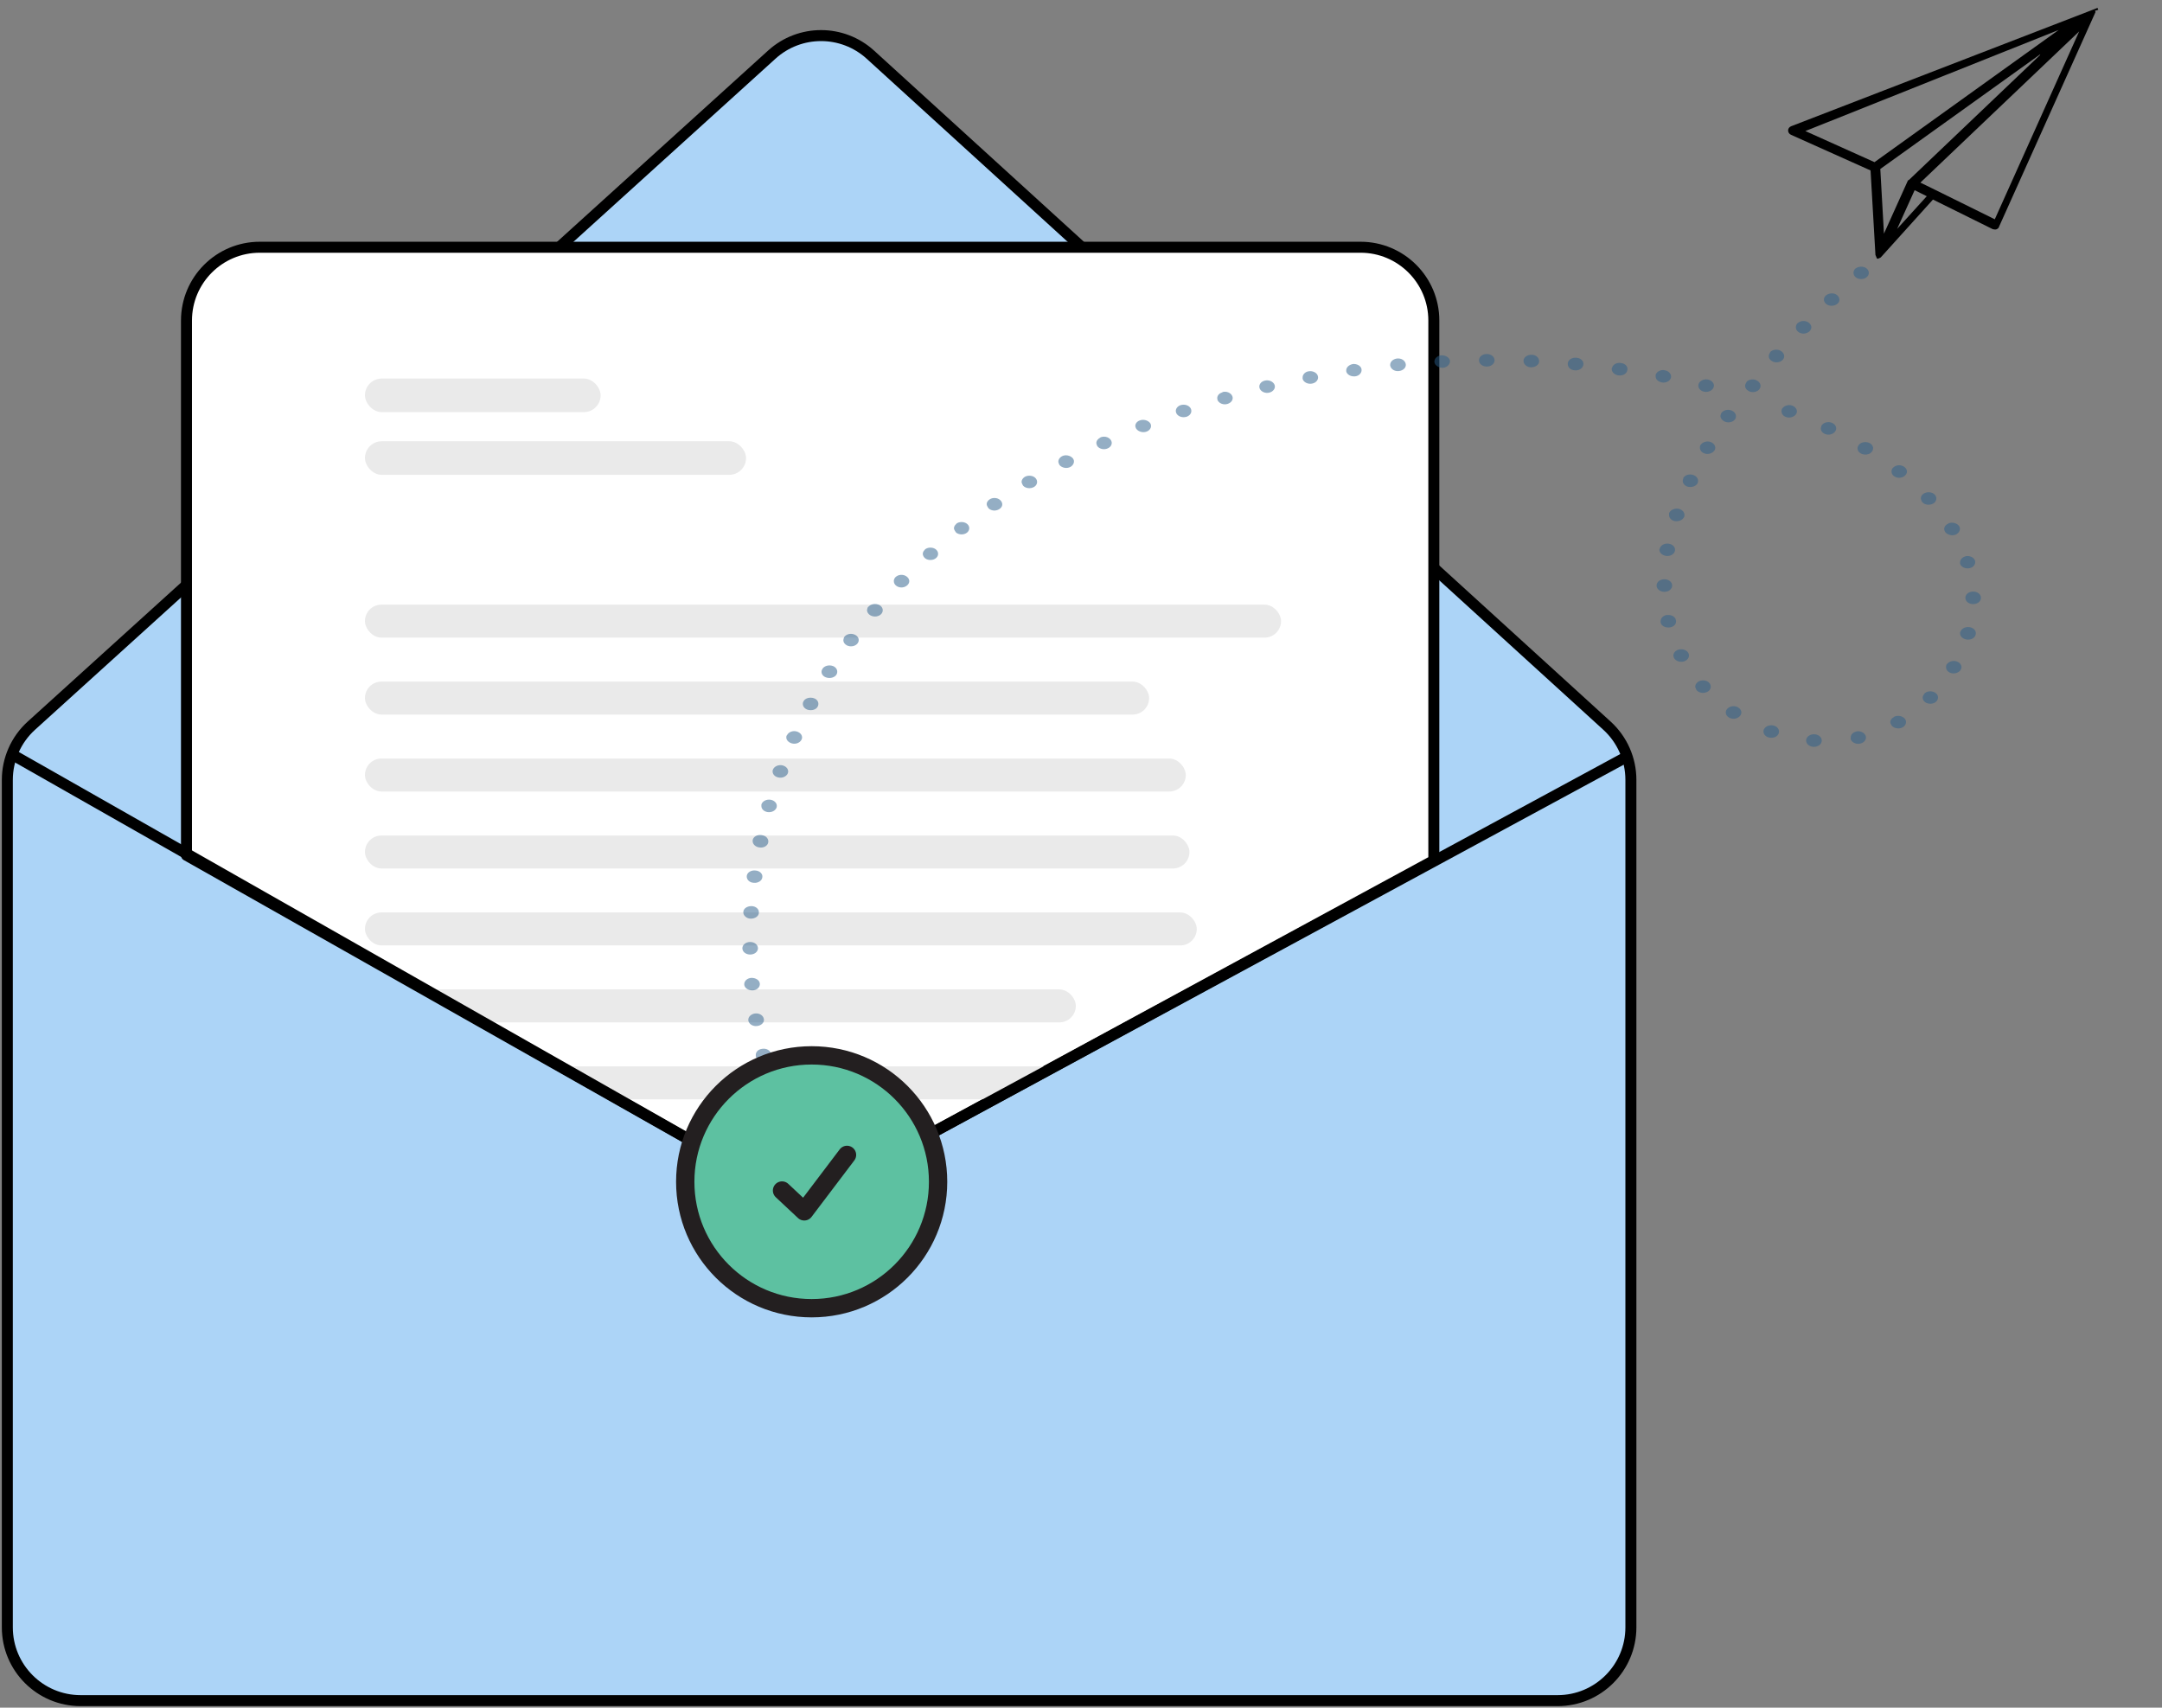 <svg width="590" height="466" viewBox="0 0 590 466" fill="none" xmlns="http://www.w3.org/2000/svg">
<rect x="0" y="0" width="590" height="466" fill="#808080" stroke="none"/>
<path d="M2 444.088V212.841C2 207.196 4.386 201.813 8.569 198.022L210.634 14.893C218.27 7.972 229.914 7.987 237.533 14.927L438.533 198.026C442.693 201.816 445.064 207.183 445.064 212.811V444.088C445.064 455.134 436.11 464.088 425.064 464.088H22C10.954 464.088 2 455.134 2 444.088Z" fill="#ACD4F7" stroke="black" stroke-width="3" stroke-linecap="round" stroke-linejoin="round"/>
<path d="M50.89 87.469V233.399L218.818 328.418L391.285 234.817V87.469C391.285 76.423 382.331 67.469 371.285 67.469H70.89C59.844 67.469 50.89 76.423 50.89 87.469Z" fill="white" stroke="black" stroke-width="3" stroke-linecap="round" stroke-linejoin="round"/>
<mask id="mask0_528_285" style="mask-type:alpha" maskUnits="userSpaceOnUse" x="50" y="67" width="342" height="262">
<path d="M50.89 87.469V233.399L218.819 328.418L391.286 234.817V87.469C391.286 76.423 382.332 67.469 371.286 67.469H70.89C59.844 67.469 50.89 76.423 50.89 87.469Z" fill="white"/>
</mask>
<g mask="url(#mask0_528_285)">
<rect x="99.593" y="103.303" width="64.316" height="9.167" rx="4.583" fill="#EAEAEA"/>
<rect x="99.593" y="120.414" width="104" height="9.167" rx="4.583" fill="#EAEAEA"/>
<rect x="99.593" y="165" width="250" height="9" rx="4.5" fill="#EAEAEA"/>
<rect x="99.593" y="186" width="214" height="9" rx="4.5" fill="#EAEAEA"/>
<rect x="99.593" y="207" width="224" height="9" rx="4.5" fill="#EAEAEA"/>
<rect x="99.593" y="228" width="225" height="9" rx="4.5" fill="#EAEAEA"/>
<rect x="99.593" y="249" width="227" height="9" rx="4.5" fill="#EAEAEA"/>
<rect x="99.593" y="270" width="194" height="9" rx="4.5" fill="#EAEAEA"/>
<rect x="99.593" y="291" width="224" height="9" rx="4.5" fill="#EAEAEA"/>
</g>
<path d="M3.833 206.194L218.81 328.419L443.231 206.904" stroke="black" stroke-width="3" stroke-linecap="round" stroke-linejoin="round"/>
<g opacity="0.5">
<path d="M204.718 257.061C205.909 257.061 206.844 257.814 206.844 258.773C206.844 259.731 205.909 260.484 204.718 260.484C203.528 260.484 202.592 259.731 202.592 258.773C202.592 257.814 203.528 257.061 204.718 257.061ZM202.847 248.915C202.847 247.957 203.868 247.272 205.058 247.272C206.249 247.272 207.184 248.094 207.099 249.052C207.099 250.01 206.079 250.695 204.888 250.695C203.783 250.695 202.847 249.874 202.847 248.984L202.847 248.915ZM205.058 266.85C206.249 266.85 207.269 267.466 207.354 268.425C207.439 269.383 206.589 270.204 205.398 270.273C204.208 270.273 203.187 269.657 203.102 268.698C203.102 268.698 203.102 268.63 203.102 268.562C203.102 267.672 203.953 266.919 205.058 266.85ZM203.783 239.058C203.868 238.1 204.973 237.415 206.164 237.552C207.354 237.62 208.204 238.51 208.034 239.4C207.949 240.359 206.844 241.043 205.653 240.906C204.548 240.838 203.783 240.085 203.783 239.195C203.783 239.195 203.783 239.058 203.783 238.989L203.783 239.058ZM206.079 276.571C207.269 276.434 208.289 277.118 208.459 278.077C208.63 279.035 207.779 279.856 206.589 279.993C205.398 280.13 204.378 279.446 204.208 278.487C204.208 278.487 204.208 278.35 204.208 278.282C204.208 277.461 204.973 276.708 206.079 276.571ZM205.398 229.269C205.568 228.311 206.674 227.695 207.864 227.9C209.055 228.037 209.82 228.927 209.65 229.885C209.48 230.843 208.374 231.46 207.184 231.254C206.164 231.117 205.398 230.364 205.398 229.543C205.398 229.543 205.398 229.337 205.398 229.269ZM207.949 286.223C209.14 286.017 210.245 286.633 210.415 287.592C210.67 288.482 209.905 289.44 208.715 289.577C207.524 289.782 206.419 289.166 206.249 288.208C206.249 288.208 206.249 288.002 206.249 287.866C206.249 287.044 206.929 286.36 207.949 286.223ZM207.779 219.549C208.034 218.659 209.14 218.043 210.33 218.248C211.436 218.453 212.201 219.343 211.946 220.302C211.691 221.191 210.585 221.807 209.395 221.602C208.374 221.397 207.779 220.712 207.779 219.959C207.779 219.959 207.779 219.685 207.779 219.549ZM210.415 295.806C211.521 295.601 212.711 296.148 212.966 297.038C213.221 297.928 212.541 298.887 211.436 299.092C210.33 299.297 209.14 298.75 208.885 297.86C208.885 297.86 208.885 297.586 208.885 297.449C208.885 296.696 209.565 296.012 210.5 295.806L210.415 295.806ZM210.925 210.033C211.265 209.144 212.456 208.596 213.561 208.87C214.667 209.143 215.347 210.102 215.007 210.992C214.667 211.882 213.476 212.429 212.371 212.156C211.436 211.95 210.84 211.266 210.84 210.513C210.84 210.513 210.84 210.17 210.925 210.033ZM213.731 305.253C214.837 304.979 216.027 305.458 216.452 306.348C216.793 307.238 216.197 308.196 215.092 308.47C213.987 308.744 212.796 308.265 212.456 307.375C212.456 307.375 212.371 307.033 212.371 306.827C212.371 306.074 212.966 305.458 213.816 305.184L213.731 305.253ZM214.752 200.655C215.177 199.765 216.367 199.286 217.473 199.628C218.578 199.971 219.173 200.929 218.748 201.819C218.323 202.709 217.133 203.188 216.027 202.846C215.177 202.572 214.582 201.956 214.582 201.271C214.582 201.271 214.582 200.861 214.667 200.724L214.752 200.655ZM219.258 191.414C219.684 190.524 220.959 190.182 222.065 190.524C223.17 190.866 223.595 191.893 223.17 192.783C222.745 193.673 221.469 194.015 220.364 193.673C219.599 193.399 219.088 192.783 219.088 192.098C219.088 192.098 219.088 191.619 219.258 191.414ZM224.445 182.515C224.956 181.694 226.231 181.351 227.336 181.762C228.357 182.173 228.782 183.2 228.272 184.089C227.762 184.911 226.486 185.253 225.381 184.842C224.615 184.569 224.19 183.952 224.19 183.336C224.19 183.336 224.19 182.789 224.445 182.583L224.445 182.515ZM230.398 173.821C230.993 173 232.268 172.726 233.289 173.205C234.309 173.684 234.649 174.711 234.054 175.533C233.459 176.354 232.183 176.628 231.163 176.149C230.483 175.806 230.142 175.259 230.142 174.711C230.142 174.711 230.227 174.095 230.398 173.821ZM237.03 165.538C237.71 164.785 238.986 164.58 240.006 165.128C240.941 165.675 241.197 166.702 240.516 167.524C239.836 168.277 238.561 168.482 237.54 167.934C236.945 167.592 236.605 167.044 236.605 166.497C236.605 166.497 236.69 165.812 236.945 165.538L237.03 165.538ZM244.343 157.529C245.108 156.776 246.383 156.639 247.319 157.255C248.254 157.872 248.424 158.898 247.659 159.651C246.894 160.404 245.618 160.541 244.683 159.925C244.173 159.583 243.918 159.104 243.918 158.556C243.918 158.214 244.088 157.803 244.343 157.529ZM252.336 149.999C253.101 149.315 254.461 149.246 255.312 149.862C256.162 150.479 256.247 151.574 255.482 152.258C254.717 152.943 253.356 153.011 252.506 152.395C252.081 152.053 251.825 151.574 251.825 151.163C251.825 150.752 251.996 150.342 252.421 149.999L252.336 149.999ZM260.924 142.949C261.774 142.264 263.135 142.332 263.9 142.949C264.75 143.633 264.665 144.728 263.9 145.344C263.05 146.029 261.689 145.961 260.924 145.344C260.924 145.344 260.329 144.591 260.329 144.181C260.329 143.702 260.584 143.291 261.009 142.949L260.924 142.949ZM270.022 136.309C270.872 135.692 272.233 135.761 272.998 136.514C273.764 137.267 273.679 138.294 272.743 138.91C271.808 139.526 270.532 139.457 269.767 138.704C269.767 138.704 269.257 138.02 269.257 137.609C269.257 137.13 269.512 136.651 270.022 136.309ZM279.631 130.148C280.566 129.6 281.927 129.737 282.607 130.49C283.287 131.243 283.117 132.338 282.182 132.886C281.246 133.433 279.886 133.297 279.206 132.544C279.206 132.544 278.78 131.859 278.78 131.517C278.78 130.969 279.121 130.49 279.631 130.148ZM289.75 124.534C290.685 123.987 292.045 124.261 292.726 125.014C293.406 125.767 293.066 126.862 292.13 127.41C291.11 127.957 289.835 127.683 289.154 126.93C289.154 126.93 288.814 126.314 288.814 125.972C288.814 125.424 289.154 124.877 289.75 124.534ZM300.208 119.4C301.229 118.921 302.504 119.195 303.099 120.017C303.695 120.838 303.355 121.865 302.334 122.344C301.314 122.823 300.038 122.549 299.443 121.728C299.443 121.728 299.188 121.18 299.188 120.906C299.188 120.29 299.613 119.743 300.293 119.4L300.208 119.4ZM311.007 114.746C312.028 114.335 313.303 114.677 313.898 115.499C314.409 116.32 313.983 117.347 312.963 117.758C311.943 118.168 310.667 117.826 310.072 117.005C310.072 117.005 309.817 116.525 309.817 116.252C309.817 115.635 310.242 115.019 311.007 114.746ZM322.147 110.57C323.252 110.228 324.442 110.57 324.952 111.46C325.378 112.35 324.953 113.308 323.847 113.719C322.742 114.061 321.551 113.719 321.041 112.829C321.041 112.829 320.871 112.418 320.871 112.144C320.871 111.46 321.381 110.844 322.147 110.57ZM333.541 107.01C334.646 106.668 335.837 107.147 336.262 108.037C336.687 108.927 336.092 109.885 334.986 110.228C333.881 110.57 332.69 110.091 332.265 109.201C332.265 109.201 332.18 108.79 332.18 108.653C332.18 107.969 332.69 107.284 333.626 107.079L333.541 107.01ZM345.19 103.861C346.295 103.588 347.486 104.135 347.826 105.025C348.166 105.915 347.486 106.873 346.38 107.147C345.275 107.421 344.085 106.873 343.745 105.983C343.745 105.983 343.659 105.641 343.659 105.504C343.659 104.751 344.255 104.067 345.19 103.861ZM357.094 101.329C358.2 101.123 359.39 101.671 359.645 102.629C359.9 103.519 359.22 104.477 358.03 104.683C356.924 104.888 355.734 104.341 355.479 103.382C355.479 103.382 355.479 103.108 355.479 102.971C355.479 102.218 356.159 101.465 357.094 101.329ZM369.084 99.343C370.274 99.207 371.38 99.823 371.55 100.713C371.72 101.671 370.955 102.561 369.849 102.698C368.659 102.835 367.553 102.218 367.383 101.329C367.383 101.329 367.383 101.123 367.383 101.055C367.383 100.233 368.148 99.549 369.169 99.343L369.084 99.343ZM381.243 97.837C382.434 97.701 383.454 98.385 383.624 99.343C383.794 100.302 382.944 101.123 381.754 101.26C380.563 101.397 379.543 100.713 379.373 99.754C379.373 99.754 379.373 99.617 379.373 99.549C379.373 98.727 380.138 97.974 381.243 97.837ZM393.403 96.948C394.593 96.948 395.614 97.632 395.699 98.522C395.699 99.48 394.848 100.302 393.743 100.37C392.553 100.37 391.532 99.686 391.447 98.796C391.447 98.796 391.447 98.727 391.447 98.659C391.447 97.769 392.297 97.016 393.403 96.948ZM405.732 96.605C406.923 96.605 407.858 97.358 407.858 98.317C407.858 99.275 406.923 100.028 405.732 100.028C404.542 100.028 403.607 99.275 403.607 98.317C403.607 97.358 404.542 96.605 405.732 96.605ZM415.766 98.454C415.766 97.495 416.787 96.811 417.977 96.811C419.167 96.811 420.018 97.632 420.018 98.59C420.018 99.549 418.997 100.233 417.807 100.233C416.701 100.233 415.766 99.412 415.766 98.522C415.766 98.522 415.766 98.522 415.766 98.454ZM427.841 99.138C427.926 98.18 429.031 97.495 430.221 97.632C431.412 97.701 432.262 98.59 432.092 99.549C431.922 100.507 430.902 101.192 429.711 101.055C428.606 100.986 427.841 100.233 427.841 99.343C427.841 99.343 427.841 99.207 427.841 99.138ZM439.915 100.439C440.085 99.48 441.191 98.864 442.381 99.07C443.571 99.207 444.337 100.096 444.082 101.055C443.912 102.013 442.806 102.629 441.616 102.424C440.595 102.287 439.83 101.534 439.83 100.713C439.83 100.713 439.83 100.507 439.83 100.439L439.915 100.439ZM451.819 102.287C452.075 101.397 453.265 100.781 454.37 101.055C455.476 101.26 456.241 102.218 455.986 103.108C455.731 103.998 454.54 104.614 453.435 104.341C452.415 104.135 451.819 103.451 451.819 102.698C451.819 102.698 451.819 102.424 451.819 102.287ZM454.2 158.077C455.391 158.077 456.326 158.83 456.326 159.788C456.326 160.747 455.391 161.5 454.2 161.5C453.01 161.5 452.075 160.747 452.075 159.788C452.075 158.83 453.01 158.077 454.2 158.077ZM452.925 149.794C453.095 148.836 454.2 148.22 455.306 148.356C456.496 148.493 457.261 149.383 457.091 150.273C456.921 151.232 455.816 151.848 454.711 151.711C453.69 151.574 452.84 150.889 452.84 149.999C452.84 149.999 452.84 149.862 452.84 149.794L452.925 149.794ZM454.881 167.866C456.071 167.66 457.176 168.277 457.346 169.235C457.602 170.193 456.836 171.083 455.646 171.22C454.455 171.357 453.35 170.809 453.18 169.851C453.18 169.851 453.18 169.646 453.18 169.509C453.18 168.687 453.86 168.003 454.881 167.797L454.881 167.866ZM455.476 140.074C455.816 139.184 456.921 138.636 458.112 138.841C459.217 139.115 459.897 140.005 459.642 140.963C459.302 141.853 458.197 142.401 457.006 142.196C456.071 141.99 455.476 141.306 455.476 140.553C455.476 140.553 455.476 140.279 455.476 140.142L455.476 140.074ZM457.942 177.312C459.047 176.97 460.238 177.312 460.748 178.202C461.173 179.092 460.748 180.051 459.642 180.461C458.537 180.804 457.347 180.461 456.836 179.571C456.836 179.571 456.666 179.161 456.666 178.887C456.666 178.202 457.176 177.586 457.942 177.312ZM459.302 130.558C459.727 129.669 460.918 129.258 462.023 129.6C463.129 129.942 463.639 130.901 463.299 131.791C462.874 132.68 461.683 133.091 460.578 132.817C459.727 132.544 459.217 131.928 459.217 131.243C459.217 131.243 459.217 130.832 459.387 130.627L459.302 130.558ZM463.469 186.006C464.404 185.458 465.765 185.595 466.445 186.348C467.125 187.101 466.955 188.197 466.02 188.744C465.084 189.292 463.724 189.155 463.044 188.402C463.044 188.402 462.618 187.717 462.618 187.375C462.618 186.828 462.959 186.348 463.469 186.006ZM463.554 104.751C463.894 103.861 465.084 103.314 466.19 103.588C467.295 103.861 467.975 104.82 467.635 105.71C467.295 106.6 466.105 107.147 464.999 106.873C464.064 106.668 463.469 105.983 463.469 105.23C463.469 105.23 463.469 104.888 463.554 104.751ZM464.064 121.454C464.574 120.633 465.85 120.222 466.87 120.633C467.89 121.043 468.401 122.07 467.89 122.892C467.38 123.713 466.105 124.124 465.084 123.713C464.319 123.439 463.894 122.823 463.894 122.139C463.894 122.139 463.894 121.659 464.064 121.386L464.064 121.454ZM469.761 112.692C470.356 111.871 471.632 111.597 472.652 112.076C473.673 112.555 474.013 113.582 473.502 114.403C472.907 115.225 471.632 115.499 470.611 115.019C469.931 114.677 469.506 114.129 469.506 113.513C469.506 113.513 469.591 112.966 469.761 112.692ZM471.462 193.331C472.227 192.578 473.588 192.509 474.438 193.125C475.373 193.741 475.458 194.837 474.693 195.521C473.928 196.274 472.567 196.343 471.717 195.727C471.207 195.384 470.952 194.905 470.952 194.426C470.952 194.015 471.122 193.673 471.462 193.331ZM481.41 198.944C481.921 198.054 483.111 197.712 484.216 198.054C485.322 198.465 485.747 199.423 485.322 200.313C484.897 201.203 483.621 201.545 482.516 201.203C481.751 200.929 481.24 200.313 481.24 199.628C481.24 199.628 481.24 199.149 481.41 198.944ZM483.026 96.126C483.706 95.373 485.067 95.168 486.002 95.784C486.937 96.332 487.193 97.427 486.512 98.18C485.832 98.933 484.472 99.138 483.536 98.522C482.941 98.18 482.686 97.701 482.686 97.153C482.686 96.811 482.856 96.468 483.111 96.126L483.026 96.126ZM486.342 111.528C486.852 110.707 488.128 110.296 489.148 110.707C490.169 111.118 490.679 112.144 490.169 112.966C489.658 113.787 488.383 114.198 487.363 113.787C486.597 113.513 486.172 112.897 486.172 112.213C486.172 112.213 486.172 111.734 486.342 111.46L486.342 111.528ZM490.509 88.254C491.274 87.501 492.55 87.364 493.485 87.98C494.42 88.596 494.59 89.623 493.825 90.376C493.06 91.129 491.784 91.266 490.849 90.65C490.339 90.308 490.084 89.828 490.084 89.281C490.084 88.938 490.254 88.528 490.509 88.185L490.509 88.254ZM492.89 201.956C492.975 200.997 493.995 200.313 495.185 200.381C496.376 200.45 497.226 201.271 497.141 202.23C497.056 203.188 496.036 203.873 494.845 203.804C493.74 203.736 492.89 202.983 492.89 202.093C492.89 202.093 492.89 202.024 492.89 201.956ZM497.141 116.046C497.736 115.225 499.012 114.951 500.032 115.43C501.053 115.909 501.393 116.936 500.798 117.758C500.202 118.579 498.927 118.853 497.906 118.374C497.226 118.031 496.886 117.484 496.886 116.936C496.886 116.936 496.971 116.32 497.141 116.046ZM498.247 80.656C499.012 79.971 500.372 79.834 501.223 80.45C502.073 81.066 502.243 82.162 501.478 82.846C500.713 83.531 499.352 83.668 498.502 83.051C497.992 82.709 497.736 82.23 497.736 81.751C497.736 81.34 497.906 80.998 498.247 80.656ZM506.495 199.628C507.6 199.355 508.791 199.902 509.131 200.792C509.471 201.682 508.791 202.64 507.685 202.914C506.58 203.188 505.389 202.64 505.049 201.751C505.049 201.751 505.049 201.477 505.049 201.271C505.049 200.518 505.644 199.834 506.58 199.628L506.495 199.628ZM506.325 73.331C507.09 72.646 508.45 72.578 509.301 73.194C510.151 73.81 510.236 74.905 509.471 75.59C508.705 76.275 507.345 76.343 506.495 75.727C505.984 75.385 505.814 74.905 505.814 74.426C505.814 74.016 505.984 73.605 506.325 73.263L506.325 73.331ZM507.345 121.317C508.025 120.564 509.386 120.427 510.321 120.975C511.256 121.522 511.427 122.618 510.746 123.371C510.066 124.124 508.705 124.261 507.77 123.713C507.175 123.371 506.92 122.892 506.92 122.344C506.92 122.002 507.09 121.591 507.345 121.317ZM516.783 195.658C517.719 195.11 519.079 195.316 519.76 196.069C520.44 196.822 520.185 197.917 519.249 198.465C518.314 199.012 516.954 198.807 516.273 198.054C516.273 198.054 515.848 197.438 515.848 197.096C515.848 196.548 516.188 196 516.783 195.727L516.783 195.658ZM516.783 127.478C517.634 126.793 518.909 126.793 519.76 127.478C520.61 128.163 520.61 129.189 519.76 129.874C518.909 130.558 517.634 130.558 516.783 129.874C516.358 129.532 516.188 129.121 516.188 128.642C516.188 128.231 516.358 127.752 516.783 127.478ZM525.032 134.666C525.967 134.118 527.327 134.255 528.008 135.008C528.688 135.761 528.518 136.856 527.582 137.404C526.647 137.951 525.287 137.815 524.606 137.062C524.606 137.062 524.181 136.377 524.181 136.035C524.181 135.487 524.436 135.008 525.032 134.666ZM525.117 189.292C525.882 188.539 527.157 188.47 528.093 189.018C529.028 189.634 529.113 190.661 528.433 191.414C527.668 192.167 526.392 192.235 525.457 191.688C524.946 191.346 524.691 190.866 524.691 190.387C524.691 190.045 524.861 189.634 525.202 189.292L525.117 189.292ZM531.749 142.812C532.769 142.401 534.045 142.743 534.64 143.565C535.15 144.386 534.725 145.413 533.705 145.892C532.684 146.303 531.409 145.961 530.814 145.139C530.814 145.139 530.559 144.66 530.559 144.386C530.559 143.77 530.984 143.154 531.749 142.88L531.749 142.812ZM531.239 181.351C531.749 180.53 533.024 180.119 534.045 180.53C535.15 180.941 535.575 181.967 535.065 182.789C534.555 183.61 533.28 184.021 532.259 183.61C531.494 183.336 531.069 182.72 531.069 182.036C531.069 182.036 531.069 181.557 531.239 181.283L531.239 181.351ZM536.426 151.779C537.531 151.574 538.722 152.121 538.977 153.011C539.232 153.901 538.552 154.86 537.446 155.065C536.341 155.27 535.15 154.723 534.895 153.833C534.895 153.833 534.895 153.559 534.895 153.422C534.895 152.669 535.575 151.984 536.511 151.779L536.426 151.779ZM534.98 172.452C535.235 171.562 536.341 170.946 537.531 171.152C538.722 171.357 539.402 172.247 539.147 173.205C538.892 174.164 537.786 174.711 536.596 174.506C535.575 174.3 534.895 173.616 534.895 172.863C534.895 172.863 534.895 172.589 534.895 172.452L534.98 172.452ZM536.341 163.142C536.341 162.184 537.276 161.431 538.466 161.431C539.657 161.431 540.592 162.184 540.592 163.142C540.592 164.101 539.657 164.854 538.466 164.854C537.276 164.854 536.341 164.101 536.341 163.142Z" fill="#295D8A"/>
<path d="M479.552 103.9C478.616 103.284 477.256 103.489 476.576 104.242L476.661 104.242C476.406 104.584 476.236 104.926 476.236 105.269C476.236 105.816 476.491 106.296 477.086 106.638C478.021 107.254 479.382 107.049 480.062 106.296C480.742 105.543 480.487 104.447 479.552 103.9Z" fill="#295D8A"/>
</g>
<path d="M572.611 2.666L572.575 2.58C572.575 2.58 572.575 2.58 572.539 2.494C572.539 2.494 572.539 2.494 572.503 2.408L572.467 2.322L572.396 2.15C572.396 2.15 572.31 2.186 572.224 2.221C572.224 2.221 572.224 2.221 572.138 2.257L571.966 2.329C571.966 2.329 571.966 2.329 571.88 2.365L488.796 34.45C488.281 34.665 487.958 35.102 487.965 35.603C487.972 36.105 488.273 36.585 488.761 36.786L510.468 46.514L511.8 69.573C511.8 69.573 511.8 69.573 511.836 69.659C511.836 69.659 511.836 69.659 511.872 69.745C511.872 69.745 511.872 69.745 511.908 69.831C511.908 69.831 511.908 69.831 511.943 69.916C511.943 69.916 511.943 69.916 511.979 70.002C511.979 70.002 511.979 70.002 512.015 70.088C512.015 70.088 512.015 70.088 512.051 70.174C512.051 70.174 512.051 70.174 512.087 70.26C512.087 70.26 512.087 70.26 512.123 70.347C512.123 70.347 512.123 70.347 512.158 70.433C512.158 70.433 512.158 70.433 512.194 70.519C512.194 70.519 512.316 70.569 512.438 70.619L512.524 70.583L512.61 70.547C512.61 70.547 512.61 70.547 512.696 70.511C512.696 70.511 512.868 70.44 512.954 70.404C513.126 70.332 513.212 70.296 513.348 70.139L527.497 54.456L543.767 62.514C543.767 62.514 544.462 62.729 544.806 62.586C545.15 62.442 545.458 62.213 545.522 61.883L571.858 3.282C571.858 3.282 571.858 3.282 571.822 3.196C571.822 3.196 571.787 3.11 571.751 3.024C571.751 3.024 571.751 3.024 571.715 2.938L572.611 2.666ZM511.543 44.249L492.672 35.762L561.793 8.181L511.543 44.249ZM556.684 15.052L520.935 49.117C520.935 49.117 520.935 49.117 520.849 49.153C520.849 49.153 520.849 49.153 520.763 49.188C520.763 49.188 520.763 49.188 520.677 49.224L514.121 63.762L513.126 46.113L556.785 14.808L556.684 15.052ZM525.806 53.546L517.718 62.465L522.497 51.897L525.806 53.546ZM567.402 8.569L544.369 59.841L526.967 51.246L524.058 49.834L567.402 8.569Z" fill="black"/>
<path d="M221.5 357C240.554 357 256 341.554 256 322.5C256 303.446 240.554 288 221.5 288C202.446 288 187 303.446 187 322.5C187 341.554 202.446 357 221.5 357Z" fill="#5DC1A1" stroke="#231F20" stroke-width="5" stroke-miterlimit="10"/>
<path d="M213.411 324.886L219.477 330.568L231.145 315.161" stroke="#231F20" stroke-width="5" stroke-linecap="round" stroke-linejoin="round"/>
</svg>
